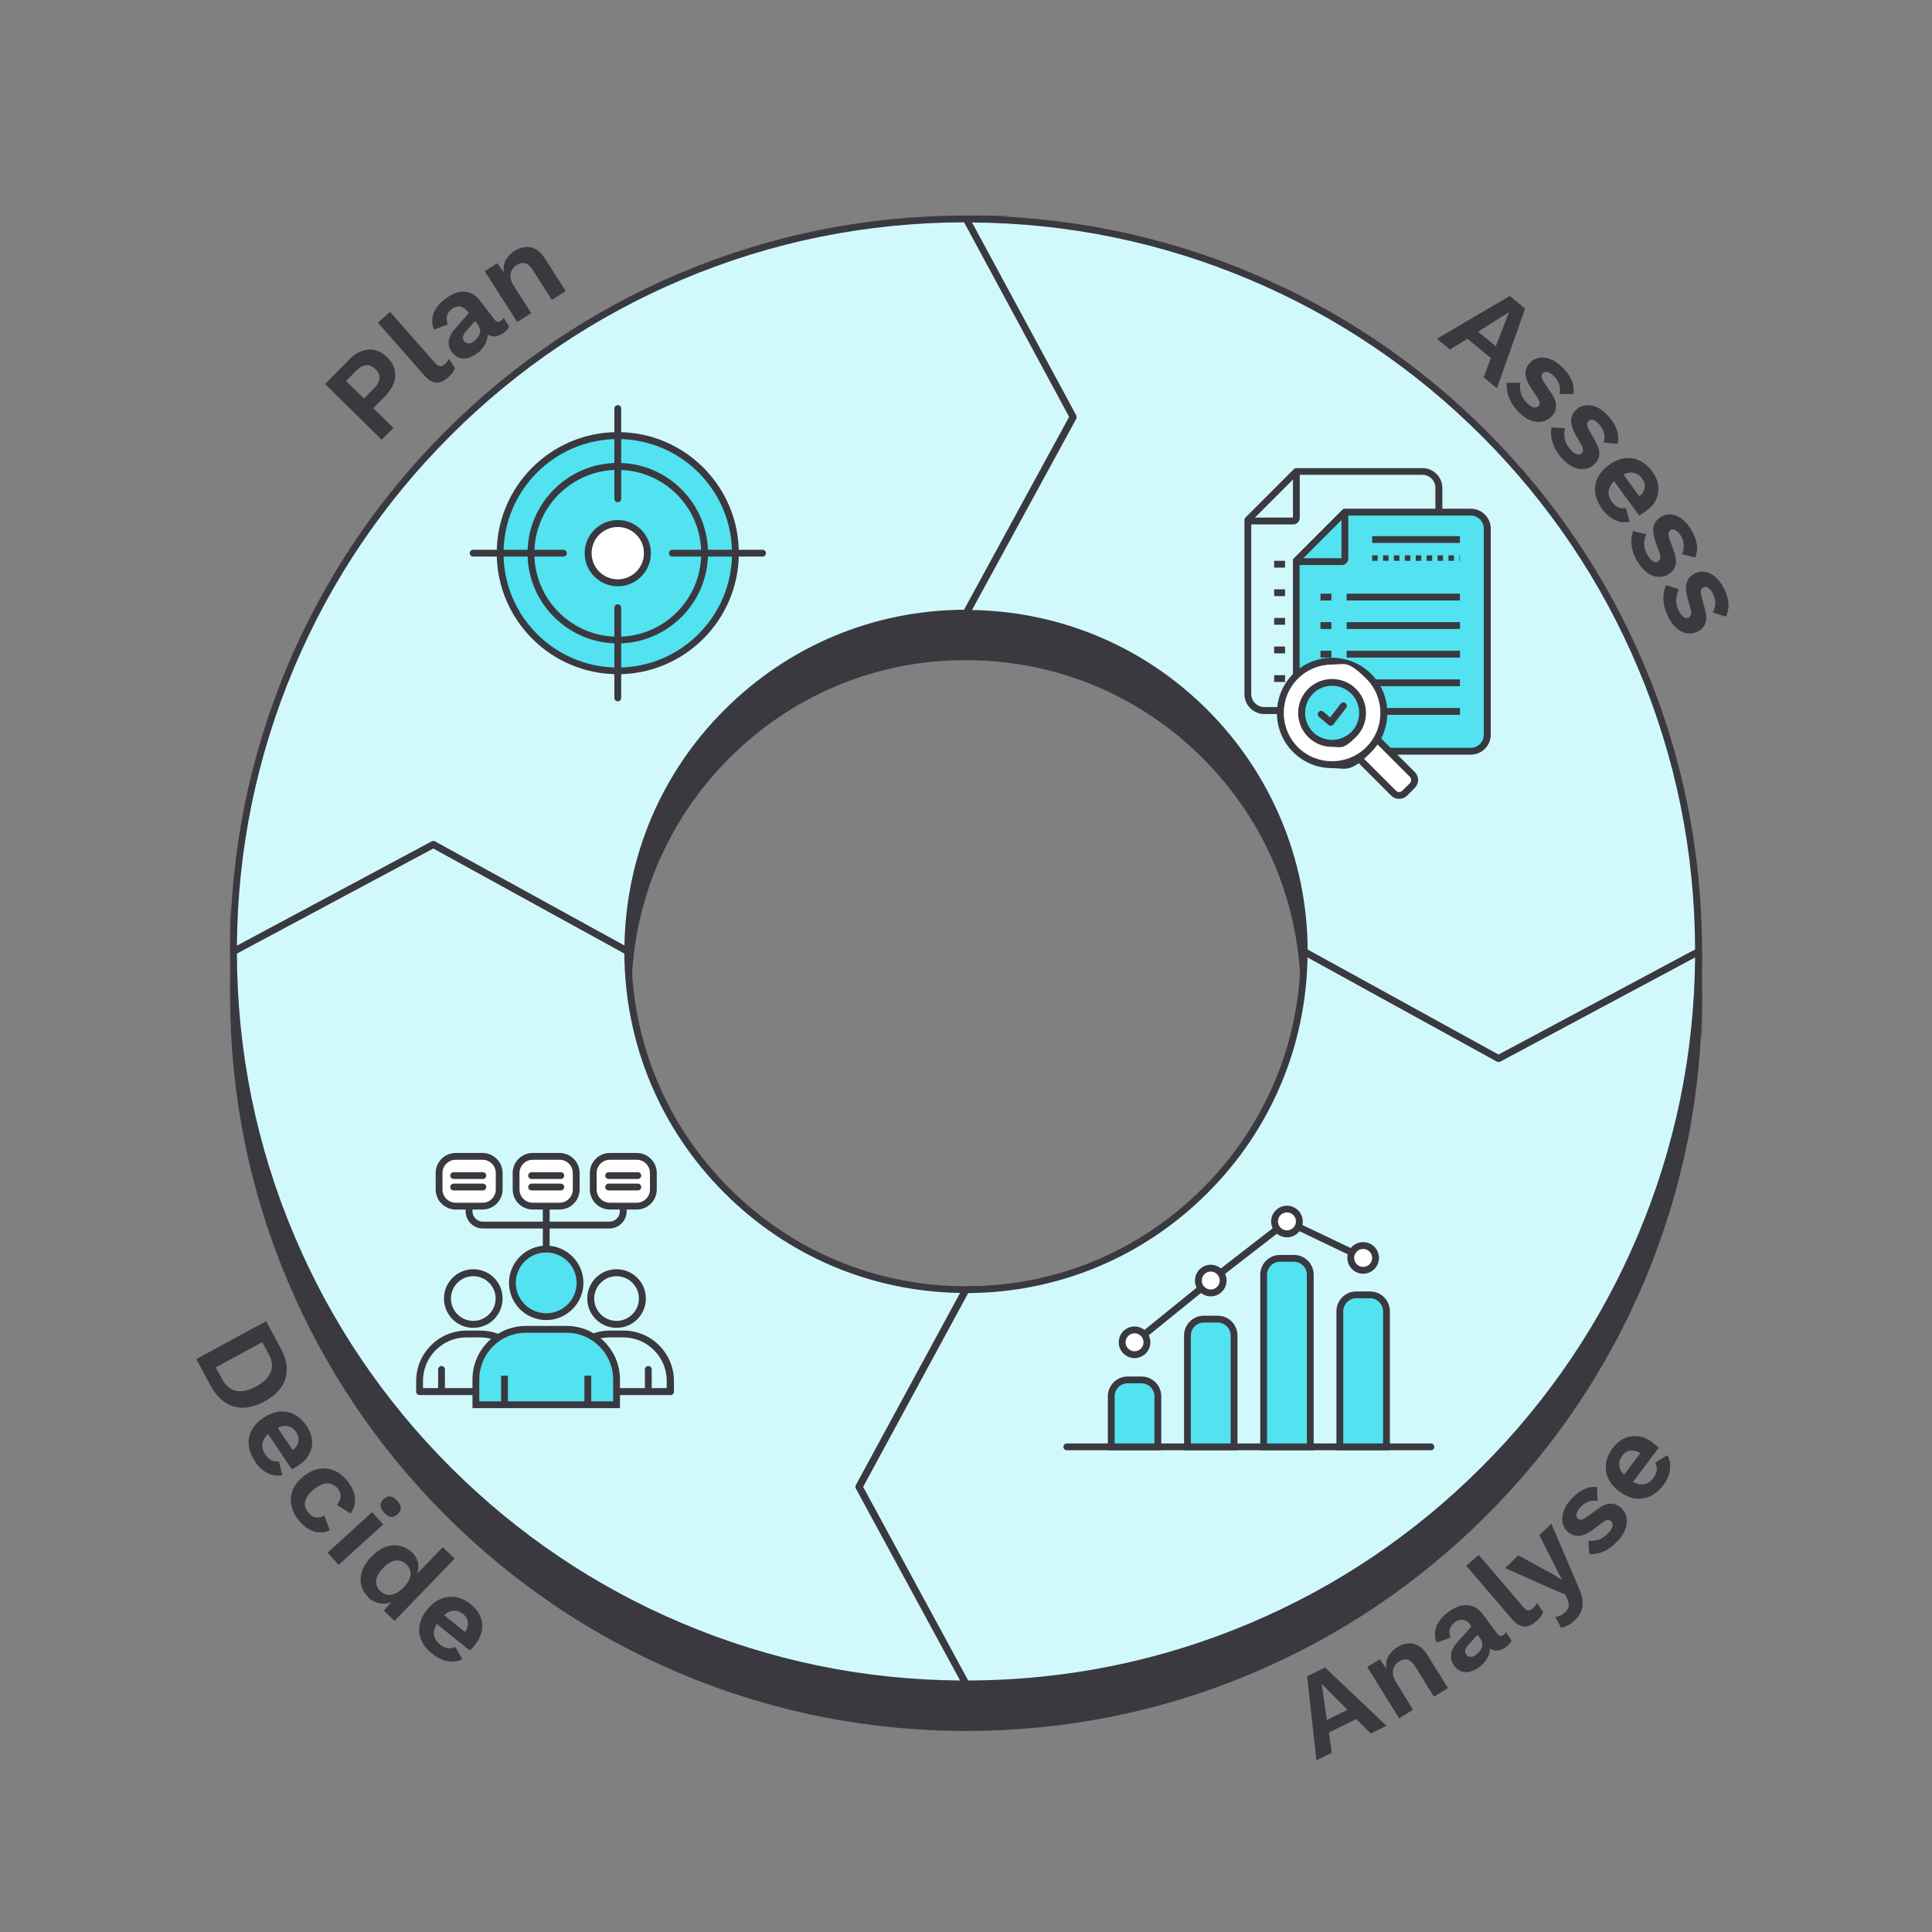 <?xml version="1.0" encoding="UTF-8"?>
<svg id="svg15892" xmlns="http://www.w3.org/2000/svg" xmlns:svg="http://www.w3.org/2000/svg" xmlns:sodipodi="http://sodipodi.sourceforge.net/DTD/sodipodi-0.dtd" xmlns:inkscape="http://www.inkscape.org/namespaces/inkscape" version="1.1" viewBox="0 0 1417.3 1417.3">
  <rect x="0" y="0" width="1417.3" height="1417.3" fill="#808080" stroke="none"/>
  <!-- Generator: Adobe Illustrator 29.2.1, SVG Export Plug-In . SVG Version: 2.1.0 Build 116)  -->
  <defs>
    <style>
      .st0 {
        fill: none;
      }

      .st1 {
        fill: #52e2f0;
      }

      .st2 {
        fill: #d1f9fc;
      }

      .st3 {
        fill: #fff;
      }

      .st4 {
        fill: #3a3940;
      }
    </style>
  </defs>
  <path class="st4" d="M708.7,1222.6c-68.4,0-134.8-13.4-197.3-39.8-60.4-25.5-114.6-62.1-161.1-108.6-46.6-46.6-83.1-100.8-108.6-161.1-26.4-62.5-39.8-128.9-39.8-197.3s13.4-134.8,39.8-197.3c25.5-60.4,62.1-114.6,108.6-161.1s100.8-83.1,161.1-108.6c62.5-26.4,128.9-39.8,197.3-39.8s134.8,13.4,197.3,39.8c60.4,25.5,114.6,62.1,161.1,108.6,46.6,46.6,83.1,100.8,108.6,161.1,26.4,62.5,39.8,128.9,39.8,197.3s-13.4,134.8-39.8,197.3c-25.5,60.4-62.1,114.6-108.6,161.1s-100.8,83.1-161.1,108.6c-62.5,26.4-128.9,39.8-197.3,39.8ZM708.7,213.8c-67.8,0-133.5,13.3-195.3,39.4-59.8,25.3-113.4,61.5-159.5,107.6s-82.3,99.8-107.6,159.5c-26.2,61.9-39.4,127.6-39.4,195.3s13.3,133.5,39.4,195.3c25.3,59.8,61.5,113.4,107.6,159.5s99.8,82.3,159.5,107.6c61.9,26.2,127.6,39.4,195.3,39.4s133.5-13.3,195.3-39.4c59.8-25.3,113.4-61.5,159.5-107.6s82.3-99.8,107.6-159.5c26.2-61.9,39.4-127.6,39.4-195.3s-13.3-133.5-39.4-195.3c-25.3-59.8-61.5-113.4-107.6-159.5s-99.8-82.3-159.5-107.6c-61.9-26.2-127.6-39.4-195.3-39.4h0Z"/>
  <g>
    <g>
      <path class="st4" d="M1099.3,808.3l-142.6-78.5c0,137-111.1,248.1-248.1,248.1l-78.5,144.7,78.5,144.7c296.8,0,537.4-240.6,537.4-537.4l-146.8,78.5h0Z"/>
      <path class="st4" d="M708.7,1269.8c-.9,0-1.8-.5-2.2-1.3l-78.5-144.7c-.4-.8-.4-1.7,0-2.4l78.5-144.7c.4-.8,1.3-1.3,2.2-1.3,65.6,0,127.2-25.5,173.6-71.9s71.9-108,71.9-173.6.5-1.7,1.2-2.2c.8-.5,1.7-.5,2.5,0l141.4,77.8,145.6-77.8c.8-.4,1.7-.4,2.5,0s1.2,1.3,1.2,2.2c0,72.9-14.3,143.6-42.4,210.2-27.2,64.3-66.1,122-115.7,171.6s-107.3,88.5-171.6,115.7c-66.6,28.2-137.3,42.4-210.2,42.4ZM633.1,1122.5l77.1,142.1c71.7-.2,141.2-14.3,206.7-42,63.7-26.9,120.9-65.5,170-114.6s87.7-106.3,114.6-170c27.3-64.6,41.5-133.2,42-204l-143,76.5c-.8.4-1.7.4-2.4,0l-138.9-76.4c-1.1,65.3-27,126.6-73.4,172.9-47,47-109.3,73-175.7,73.4l-77.1,142.2h.1Z"/>
    </g>
    <g>
      <path class="st4" d="M708.7,192.4l78.5,145.3-78.5,144c137,0,248.1,111.1,248.1,248.1l142.6,78.5,146.8-78.5c0-296.8-240.6-537.4-537.4-537.4h-.1Z"/>
      <path class="st4" d="M1099.3,810.8c-.4,0-.8,0-1.2-.3l-142.6-78.5c-.8-.4-1.3-1.3-1.3-2.2,0-65.6-25.5-127.2-71.9-173.6-46.4-46.4-108-71.9-173.6-71.9s-1.7-.5-2.2-1.2c-.5-.8-.5-1.7,0-2.5l77.8-142.8-77.8-144.1c-.4-.8-.4-1.7,0-2.5.5-.8,1.3-1.2,2.2-1.2,72.9,0,143.6,14.3,210.2,42.4,64.3,27.2,122,66.1,171.6,115.7s88.5,107.3,115.7,171.6c28.2,66.6,42.4,137.3,42.4,210.2s-.5,1.8-1.3,2.2l-146.8,78.5c-.4.2-.8.3-1.2.3h0ZM959.2,728.3l140.1,77.1,144.2-77.1c-.2-71.7-14.3-141.2-42-206.7-26.9-63.7-65.5-120.9-114.6-170s-106.3-87.7-170-114.6c-64.6-27.3-133.2-41.5-203.9-42l76.5,141.6c.4.8.4,1.7,0,2.4l-76.5,140.3c65.3,1.1,126.6,27,172.9,73.4s73,109.3,73.4,175.7h-.1ZM1246.1,729.8h0Z"/>
    </g>
    <g>
      <path class="st4" d="M708.7,977.8c-137,0-248.1-111.1-248.1-248.1l-142.8-78.5-146.6,78.5c0,296.8,240.6,537.4,537.4,537.4l-78.5-144.7,78.5-144.7h.1Z"/>
      <path class="st4" d="M708.7,1269.8c-72.9,0-143.6-14.3-210.2-42.4-64.3-27.2-122-66.1-171.6-115.7s-88.5-107.3-115.7-171.6c-28.2-66.6-42.4-137.3-42.4-210.2s.5-1.8,1.3-2.2l146.6-78.5c.8-.4,1.7-.4,2.4,0l142.8,78.5c.8.4,1.3,1.3,1.3,2.2,0,65.6,25.5,127.2,71.9,173.6s108,71.9,173.6,71.9,1.7.5,2.2,1.2.5,1.7,0,2.5l-77.8,143.5,77.8,143.5c.4.8.4,1.7,0,2.5s-1.3,1.2-2.2,1.2h0ZM173.8,731.3c.2,71.7,14.3,141.2,42,206.7,26.9,63.7,65.5,120.9,114.6,170s106.3,87.7,170,114.6c64.6,27.3,133.2,41.5,203.9,42l-76.5-140.9c-.4-.8-.4-1.7,0-2.4l76.5-141c-65.3-1.1-126.6-27-172.9-73.4-47-47-73-109.3-73.4-175.7l-140.2-77.1-144.1,77.1h0Z"/>
    </g>
    <g>
      <path class="st4" d="M708.7,192.4c-296.8,0-537.4,240.6-537.4,537.4l146.6-78.5,142.8,78.5c0-137,111.1-248.1,248.1-248.1l78.5-144-78.5-145.3h-.1Z"/>
      <path class="st4" d="M460.6,732.3c-.4,0-.8,0-1.2-.3l-141.5-77.8-145.4,77.8c-.8.4-1.7.4-2.5,0-.8-.5-1.2-1.3-1.2-2.2,0-72.9,14.3-143.6,42.4-210.2,27.2-64.3,66.1-122,115.7-171.6s107.3-88.5,171.6-115.7c66.6-28.2,137.3-42.4,210.2-42.4s1.8.5,2.2,1.3l78.5,145.3c.4.8.4,1.7,0,2.4l-78.5,144c-.4.8-1.3,1.3-2.2,1.3-65.6,0-127.2,25.5-173.6,71.9-46.4,46.4-71.9,108-71.9,173.6s-.5,1.7-1.2,2.2c-.4.2-.8.4-1.3.4h0ZM707.1,194.9c-71.7.2-141.2,14.3-206.7,42-63.7,26.9-120.9,65.5-170,114.6s-87.7,106.3-114.6,170c-27.3,64.6-41.5,133.2-42,204l142.9-76.5c.8-.4,1.7-.4,2.4,0l139,76.4c1.1-65.3,27-126.6,73.4-172.9,47-47,109.3-73,175.7-73.4l77.1-141.5-77.1-142.8h0Z"/>
    </g>
  </g>
  <g>
    <g>
      <path class="st2" d="M1099.3,776.5l-142.6-78.5c0,137-111.1,248.1-248.1,248.1l-78.5,144.7,78.5,144.7c296.8,0,537.4-240.6,537.4-537.4l-146.8,78.5h0Z"/>
      <path class="st4" d="M708.7,1238c-.9,0-1.8-.5-2.2-1.3l-78.5-144.7c-.4-.8-.4-1.7,0-2.4l78.5-144.7c.4-.8,1.3-1.3,2.2-1.3,65.6,0,127.2-25.5,173.6-71.9s71.9-108,71.9-173.6.5-1.7,1.2-2.2c.8-.5,1.7-.5,2.5,0l141.4,77.8,145.6-77.8c.8-.4,1.7-.4,2.5,0,.8.5,1.2,1.3,1.2,2.2,0,72.9-14.3,143.6-42.4,210.2-27.2,64.3-66.1,122-115.7,171.6s-107.3,88.5-171.6,115.7c-66.6,28.2-137.3,42.4-210.2,42.4ZM633.1,1090.7l77.1,142.1c71.7-.2,141.2-14.3,206.7-42,63.7-26.9,120.9-65.5,170-114.6s87.7-106.3,114.6-170c27.3-64.6,41.5-133.2,42-204l-143,76.5c-.8.4-1.7.4-2.4,0l-138.9-76.4c-1.1,65.3-27,126.6-73.4,172.9-47,47-109.3,73-175.7,73.4l-77.1,142.2h.1Z"/>
    </g>
    <g>
      <path class="st2" d="M708.7,160.6l78.5,145.3-78.5,144c137,0,248.1,111.1,248.1,248.1l142.6,78.5,146.8-78.5c0-296.8-240.6-537.4-537.4-537.4h-.1Z"/>
      <path class="st4" d="M1099.3,779c-.4,0-.8,0-1.2-.3l-142.6-78.5c-.8-.4-1.3-1.3-1.3-2.2,0-65.6-25.5-127.2-71.9-173.6-46.4-46.4-108-71.9-173.6-71.9s-1.7-.5-2.2-1.2c-.5-.8-.5-1.7,0-2.5l77.8-142.8-77.8-144.1c-.4-.8-.4-1.7,0-2.5.5-.8,1.3-1.2,2.2-1.2,72.9,0,143.6,14.3,210.2,42.4,64.3,27.2,122,66.1,171.6,115.7s88.5,107.3,115.7,171.6c28.2,66.6,42.4,137.3,42.4,210.2s-.5,1.8-1.3,2.2l-146.8,78.5c-.4.2-.8.3-1.2.3h0ZM959.2,696.5l140.1,77.1,144.2-77.1c-.2-71.7-14.3-141.2-42-206.7-26.9-63.7-65.5-120.9-114.6-170s-106.3-87.7-170-114.6c-64.6-27.3-133.2-41.5-203.9-42l76.5,141.6c.4.8.4,1.7,0,2.4l-76.5,140.3c65.3,1.1,126.6,27,172.9,73.4s73,109.3,73.4,175.7h-.1ZM1246.1,698h0Z"/>
    </g>
    <g>
      <path class="st2" d="M708.7,946.1c-137,0-248.1-111.1-248.1-248.1l-142.8-78.5-146.6,78.5c0,296.8,240.6,537.4,537.4,537.4l-78.5-144.7,78.5-144.7h.1Z"/>
      <path class="st4" d="M708.7,1238c-72.9,0-143.6-14.3-210.2-42.4-64.3-27.2-122-66.1-171.6-115.7s-88.5-107.3-115.7-171.6c-28.2-66.6-42.4-137.3-42.4-210.2s.5-1.8,1.3-2.2l146.6-78.5c.8-.4,1.7-.4,2.4,0l142.8,78.5c.8.4,1.3,1.3,1.3,2.2,0,65.6,25.5,127.2,71.9,173.6s108,71.9,173.6,71.9,1.7.5,2.2,1.2.5,1.7,0,2.5l-77.8,143.5,77.8,143.5c.4.8.4,1.7,0,2.5s-1.3,1.2-2.2,1.2h0ZM173.8,699.5c.2,71.7,14.3,141.2,42,206.7,26.9,63.7,65.5,120.9,114.6,170s106.3,87.7,170,114.6c64.6,27.3,133.2,41.5,203.9,42l-76.5-140.9c-.4-.8-.4-1.7,0-2.4l76.5-141c-65.3-1.1-126.6-27-172.9-73.4-47-47-73-109.3-73.4-175.7l-140.2-77.1-144.1,77.1h0Z"/>
    </g>
    <g>
      <path class="st2" d="M708.7,160.6c-296.8,0-537.4,240.6-537.4,537.4l146.6-78.5,142.8,78.5c0-137,111.1-248.1,248.1-248.1l78.5-144-78.5-145.3h-.1Z"/>
      <path class="st4" d="M460.6,700.5c-.4,0-.8,0-1.2-.3l-141.5-77.8-145.4,77.8c-.8.4-1.7.4-2.5,0-.8-.5-1.2-1.3-1.2-2.2,0-72.9,14.3-143.6,42.4-210.2,27.2-64.3,66.1-122,115.7-171.6s107.3-88.5,171.6-115.7c66.6-28.2,137.3-42.4,210.2-42.4s1.8.5,2.2,1.3l78.5,145.3c.4.8.4,1.7,0,2.4l-78.5,144c-.4.8-1.3,1.3-2.2,1.3-65.6,0-127.2,25.5-173.6,71.9-46.4,46.4-71.9,108-71.9,173.6s-.5,1.7-1.2,2.2c-.4.2-.8.4-1.3.4h0ZM707.1,163.1c-71.7.2-141.2,14.3-206.7,42-63.7,26.9-120.9,65.5-170,114.6s-87.7,106.3-114.6,170c-27.3,64.6-41.5,133.2-42,204l142.9-76.5c.8-.4,1.7-.4,2.4,0l139,76.4c1.1-65.3,27-126.6,73.4-172.9,47-47,109.3-73,175.7-73.4l77.1-141.5-77.1-142.8h0Z"/>
    </g>
  </g>
  <g>
    <g>
      <path class="st4" d="M1098.1,284.8l-9.7-8,5.3-14.1-17.2-14.2-12.8,7.9-9.6-7.9,53.5-31.4,11.2,9.3-20.7,58.5h0ZM1084.3,243.3l13,10.7,9.7-25-22.7,14.3Z"/>
      <path class="st4" d="M1114.1,302.2c-3.2-3.1-5.5-6.6-7-10.3-1.5-3.7-2.1-7.4-1.7-11.1h9.9c-.5,2.4-.4,4.9.4,7.5.7,2.6,2.2,5.1,4.5,7.3,1.6,1.6,3.2,2.7,4.6,3.2,1.5.5,2.7.2,3.7-.8.7-.7,1-1.5,1-2.4s-.5-2.2-1.6-3.9l-4.4-6.6c-2.9-4.4-4.4-8-4.4-11.1s1.2-5.8,3.6-8.2c1.7-1.7,3.8-2.8,6.3-3.3s5.3-.2,8.2.9c3,1.1,6,3.1,9.1,6.2s5.4,6.3,6.7,9.6c1.4,3.3,1.7,6.5,1.2,9.8h-10.1c.5-2.4.4-4.7-.3-7-.7-2.2-1.9-4.2-3.5-5.8-1.2-1.2-2.3-2-3.4-2.6s-2.1-.9-2.9-.8c-.9,0-1.6.4-2.3,1-.7.7-.9,1.5-.8,2.6s.8,2.5,2,4.4l5.1,7.6c2.5,3.7,3.7,6.9,3.5,9.7,0,2.8-1.2,5.3-3.3,7.4-2,2-4.3,3.3-6.9,3.8s-5.4.2-8.4-.9-6-3.2-9-6.2h.2Z"/>
      <path class="st4" d="M1145.2,335.5c-2.9-3.4-5-7-6.2-10.8s-1.5-7.5-.8-11.2l9.9.7c-.7,2.5-.8,5-.2,7.7.5,2.7,1.8,5.2,4,7.7,1.5,1.7,3,2.9,4.4,3.5s2.7.4,3.8-.5c.7-.6,1.1-1.4,1.2-2.3,0-.9-.3-2.3-1.3-4l-3.9-6.9c-2.6-4.6-3.7-8.4-3.5-11.4s1.6-5.7,4.2-7.9c1.8-1.6,4-2.5,6.6-2.8,2.5-.3,5.3.2,8.2,1.5,2.9,1.3,5.7,3.6,8.6,6.8,2.9,3.3,4.9,6.7,6,10.1s1.2,6.7.4,9.9l-10.1-.9c.7-2.3.8-4.6.2-6.9s-1.6-4.3-3.1-6c-1.1-1.2-2.1-2.2-3.2-2.9-1-.7-2-1-2.8-1s-1.6.2-2.3.9c-.7.6-1.1,1.5-1,2.5,0,1.1.6,2.6,1.6,4.5l4.5,8c2.2,3.9,3.1,7.2,2.8,10-.3,2.8-1.6,5.2-3.9,7.1-2.1,1.8-4.5,2.9-7.2,3.2-2.7.3-5.4-.2-8.3-1.6s-5.7-3.7-8.5-6.9h0Z"/>
      <path class="st4" d="M1175.3,373.3c-2.7-3.8-4.4-7.6-5-11.4-.6-3.9,0-7.6,1.6-11.1s4.4-6.7,8.3-9.6c3.9-2.8,7.8-4.5,11.6-5s7.5,0,11,1.7,6.5,4.2,9.1,7.8c2.6,3.6,4.2,7.2,4.6,10.8.4,3.6-.2,6.9-1.7,10.1s-3.9,5.9-7.1,8.2c-1,.7-1.9,1.3-2.8,1.9s-1.7,1.1-2.4,1.5l-20.8-28.4,6.8-5,17.7,24.2-5.2-3.5c3-2.2,4.8-4.6,5.4-7.1s0-5-1.8-7.5c-1.3-1.8-2.9-3-4.7-3.7-1.8-.7-3.8-.7-6-.2-2.2.6-4.5,1.8-7.1,3.7-2.5,1.8-4.3,3.7-5.4,5.7-1.1,1.9-1.6,3.9-1.4,5.8s1,3.9,2.4,5.8c1.5,2.1,3.2,3.5,4.9,4.2s3.6.9,5.5.5l2.7,10c-2.4.6-4.8.6-7.3,0s-4.8-1.7-7-3.3c-2.2-1.6-4.2-3.6-6-6h.1Z"/>
      <path class="st4" d="M1201.4,412.4c-2.3-3.8-3.8-7.7-4.4-11.7s-.2-7.7,1-11.1l9.7,2.3c-1.1,2.3-1.6,4.8-1.5,7.5,0,2.7,1,5.5,2.7,8.2,1.2,2,2.4,3.3,3.7,4.2,1.3.8,2.6.9,3.8,0,.8-.5,1.3-1.2,1.6-2.1.2-.9,0-2.3-.6-4.2l-2.7-7.5c-1.8-4.9-2.3-8.9-1.6-11.8.7-3,2.5-5.3,5.4-7.1,2.1-1.3,4.4-1.8,6.9-1.7,2.6.1,5.2,1.1,7.8,2.8,2.6,1.8,5.1,4.5,7.3,8.1,2.3,3.8,3.7,7.4,4.3,10.9.5,3.5,0,6.8-1.2,9.8l-9.8-2.5c1.1-2.2,1.5-4.4,1.4-6.8-.2-2.4-.8-4.5-2-6.5-.9-1.4-1.8-2.5-2.7-3.3-.9-.8-1.8-1.3-2.6-1.5-.8-.2-1.7,0-2.5.5s-1.3,1.3-1.4,2.3c0,1.1,0,2.6.9,4.7l3.1,8.6c1.5,4.2,1.9,7.6,1.1,10.3-.8,2.7-2.5,4.8-5,6.4-2.4,1.5-4.9,2.2-7.6,2-2.7-.1-5.3-1.1-7.9-2.9s-5-4.5-7.2-8.2v.3h0Z"/>
      <path class="st4" d="M1223.7,452.3c-2-4-3.2-8-3.4-12-.3-4,.4-7.7,1.9-11l9.5,3c-1.2,2.2-1.9,4.7-2.1,7.4,0,2.7.5,5.5,2,8.4,1,2,2.2,3.5,3.4,4.5,1.2.9,2.5,1.1,3.8.4.8-.4,1.4-1.1,1.7-2,.3-.9.2-2.3-.3-4.2l-2.1-7.6c-1.4-5-1.6-9-.7-11.9s2.9-5.1,6-6.7c2.2-1.1,4.5-1.5,7-1.2s5.1,1.5,7.5,3.4c2.5,2,4.7,4.9,6.7,8.7,2,3.9,3.1,7.7,3.4,11.2.2,3.5-.4,6.8-2,9.7l-9.6-3.2c1.2-2.1,1.9-4.3,1.9-6.7s-.5-4.6-1.5-6.6c-.7-1.5-1.5-2.6-2.4-3.5-.8-.9-1.7-1.5-2.5-1.7s-1.6-.2-2.5.3c-.8.4-1.4,1.2-1.6,2.2s0,2.6.5,4.8l2.4,8.9c1.2,4.3,1.3,7.7.3,10.4-1,2.6-2.8,4.6-5.4,5.9-2.5,1.3-5.1,1.8-7.8,1.4-2.6-.3-5.2-1.5-7.6-3.5s-4.6-4.9-6.6-8.7h0Z"/>
    </g>
    <g>
      <path class="st4" d="M1016.9,1266.1l-11.3,5.6-10.7-10.6-20,9.9,2,14.9-11.2,5.5-6.8-61.7,13.1-6.5,45,42.7v.2h0ZM973.4,1261.8l15.1-7.5-18.9-19,3.8,26.5h0Z"/>
      <path class="st4" d="M1026.3,1260.4l-23.3-37.5,9.2-5.7,7.6,10.9-2-.4c-.9-2.8-1.2-5.4-.9-7.8s1.2-4.6,2.6-6.5,3.2-3.6,5.4-5c2.6-1.6,5.2-2.5,7.9-2.8,2.6-.3,5.2.3,7.6,1.6,2.4,1.3,4.6,3.5,6.5,6.5l15.3,24.6-10.3,6.4-13.4-21.7c-2-3.2-4-5-6-5.5s-4,0-6,1.2c-1.4.9-2.6,2.1-3.5,3.5-.9,1.5-1.3,3.3-1.2,5.3s.9,4.3,2.5,6.8l12.3,19.9-10.3,6.4v-.2h0Z"/>
      <path class="st4" d="M1078.4,1191.7c-1.5-2-3.3-3.2-5.3-3.4-2-.3-3.9.3-5.8,1.7-1.7,1.3-2.9,2.9-3.6,4.8s-.5,4.1.4,6.6l-10.2,3.6c-1.5-3.7-1.6-7.5-.3-11.4,1.3-3.9,4.2-7.6,8.8-11,3.1-2.3,6.2-3.9,9.2-4.6,3-.8,5.9-.7,8.7.3,2.7,1,5.2,2.9,7.4,5.8l10.7,14.4c1.3,1.8,2.9,2.1,4.6.8.8-.6,1.5-1.3,2-2l3.9,6.4c-.8,1.5-2.1,3-3.9,4.4-1.7,1.2-3.3,2.1-5.1,2.5-1.7.4-3.4.3-5-.3-1.6-.6-3.1-1.8-4.4-3.5l-.2-.3,1.5-1.6c1.1,2,1.4,4.1,1.1,6.3s-1.2,4.3-2.5,6.3-3,3.7-4.9,5.2c-2.4,1.8-4.8,3-7,3.6-2.3.6-4.4.5-6.4-.2s-3.8-2.1-5.3-4.2c-2-2.6-2.7-5.4-2.3-8.4.4-2.9,2-5.9,4.7-8.9l11.3-12.6,4.4,6.1-7.2,8c-1.4,1.5-2.2,2.9-2.7,4-.4,1.2-.2,2.4.7,3.6.9,1.2,2,1.8,3.3,1.7,1.3,0,2.6-.5,3.8-1.4,1-.7,1.9-1.6,2.6-2.5.8-.9,1.3-2,1.7-3,.4-1.1.4-2.2.2-3.4-.2-1.2-.8-2.5-1.8-3.7l-7.1-9.5v-.2h0Z"/>
      <path class="st4" d="M1084.9,1140.8l32.4,37.9c1.3,1.6,2.5,2.4,3.6,2.6s2.2-.3,3.5-1.4c.8-.7,1.3-1.2,1.7-1.8.4-.5.9-1.2,1.5-2.1l4.4,6.7c-.4,1.1-1,2.3-2,3.5-.9,1.2-2,2.3-3.1,3.3-3.3,2.8-6.3,4-9.2,3.7-2.9-.3-5.8-2.2-8.8-5.7l-33.3-38.9,9.2-7.9h.1Z"/>
      <path class="st4" d="M1138,1117.6l19.7,46.1c1.8,3.9,2.8,7.2,3.2,10.1.4,2.9,0,5.5-.8,7.9-.9,2.3-2.5,4.6-4.7,6.8-1.7,1.6-3.4,2.9-5.1,3.8-1.8.9-3.5,1.6-5.1,1.9l-4.2-8.1c1.4,0,2.7-.5,3.9-1.1,1.2-.6,2.3-1.4,3.5-2.5s2-2.4,2.3-3.7c.4-1.3,0-3.1-.7-5.2l-1.6-3.8-11.5-4.9-32.8-14.6,9.7-9.3,24.4,13.3,7.8,4.8-4.5-8.6-12.2-24.3,8.8-8.5h-.1Z"/>
      <path class="st4" d="M1186.8,1130.3c-3,3.3-6.3,5.9-9.9,7.6s-7.3,2.4-11,2.2l-.6-9.9c2.5.4,5.1,0,7.6-.8,2.6-.9,4.9-2.5,7.1-4.9,1.5-1.7,2.5-3.3,2.9-4.8s0-2.7-1-3.7c-.7-.6-1.5-.9-2.5-.9s-2.2.6-3.8,1.8l-6.4,4.8c-4.2,3.1-7.8,4.8-10.8,5s-5.8-.9-8.4-3.1c-1.8-1.6-3-3.6-3.6-6.1s-.5-5.2.5-8.3c.9-3,2.8-6.2,5.7-9.4,2.9-3.3,6-5.7,9.2-7.2s6.4-2.1,9.7-1.7l.5,10.1c-2.4-.4-4.7-.2-6.9.7-2.2.8-4.1,2.1-5.6,3.8-1.1,1.2-1.9,2.4-2.4,3.5s-.7,2.1-.7,2.9.5,1.6,1.2,2.2,1.6.9,2.6.7c1.1-.2,2.5-.9,4.3-2.2l7.4-5.5c3.6-2.7,6.7-4,9.6-4s5.3.9,7.5,2.9c2.1,1.9,3.5,4.1,4.1,6.7s.5,5.4-.5,8.4-2.9,6.1-5.7,9.3h0Z"/>
      <path class="st4" d="M1220.1,1089.6c-2.8,3.7-6,6.4-9.5,8s-7.2,2.2-11.1,1.7-7.7-2.3-11.6-5.2c-3.9-2.9-6.6-6.1-8.2-9.7s-2.1-7.2-1.5-11,2.2-7.4,4.8-10.9c2.7-3.6,5.7-6.1,9-7.5s6.7-1.8,10.2-1.3,6.8,2,9.9,4.4c.9.7,1.8,1.4,2.6,2.1.8.7,1.5,1.3,2.1,1.9l-21.2,28.1-6.7-5,18-23.9-1.8,5.9c-3-2.2-5.7-3.3-8.4-3.1-2.6,0-4.8,1.4-6.7,3.9-1.3,1.8-2.1,3.6-2.2,5.6,0,1.9.4,3.9,1.6,5.8s3,3.8,5.6,5.7c2.5,1.9,4.8,3.1,7,3.6s4.2.4,6-.4c1.8-.7,3.4-2,4.8-3.9,1.6-2.1,2.4-4,2.6-5.9s-.2-3.7-1.1-5.5l8.8-5.5c1.3,2.1,2,4.5,2.1,7,.2,2.5-.2,5.1-1.1,7.7s-2.2,5.1-4.1,7.5h0Z"/>
    </g>
    <g>
      <path class="st4" d="M255.6,264.2c3.1-3.2,6.4-5.4,9.7-6.6,3.3-1.2,6.6-1.5,9.8-.7,3.2.7,6.2,2.5,9,5.2,2.8,2.8,4.6,5.8,5.4,9s.6,6.5-.6,9.8-3.3,6.6-6.4,9.8l-8.6,8.7,14.7,14.5-8.6,8.7-41.5-40.9,17.2-17.4h0ZM274.3,285.1c2.6-2.6,3.9-5.1,4.1-7.5s-.8-4.6-3-6.8c-2.2-2.1-4.5-3.1-6.8-2.9-2.4.2-4.8,1.6-7.4,4.2l-7.3,7.4,13.1,12.9,7.3-7.4h0Z"/>
      <path class="st4" d="M286,228.6l33,37.5c1.4,1.5,2.6,2.4,3.7,2.5,1.1.2,2.2-.3,3.5-1.4.8-.7,1.3-1.3,1.7-1.8.4-.5.9-1.2,1.4-2.1l4.5,6.7c-.4,1.1-1,2.3-1.9,3.5s-1.9,2.3-3,3.3c-3.2,2.8-6.3,4.1-9.1,3.9-2.9-.3-5.8-2.1-8.8-5.6l-33.8-38.4,9.1-8h-.3Z"/>
      <path class="st4" d="M342.6,228.2c-1.5-2-3.3-3.1-5.3-3.4-2-.2-3.9.4-5.8,1.8-1.7,1.3-2.9,2.9-3.5,4.8-.6,1.9-.5,4.1.5,6.6l-10.1,3.8c-1.6-3.7-1.7-7.5-.5-11.4s4.1-7.6,8.7-11.1c3.1-2.4,6.1-4,9.2-4.8,3-.8,5.9-.7,8.7.2,2.8.9,5.2,2.8,7.5,5.7l10.9,14.2c1.4,1.8,2.9,2,4.6.7.8-.6,1.5-1.3,2-2.1l4,6.4c-.7,1.5-2,3-3.9,4.4-1.6,1.3-3.3,2.1-5.1,2.5-1.7.4-3.4.4-5-.2-1.6-.6-3.1-1.7-4.4-3.4l-.2-.3,1.5-1.6c1.1,2,1.5,4.1,1.2,6.3s-1.1,4.3-2.4,6.4c-1.3,2-2.9,3.8-4.8,5.3-2.4,1.8-4.7,3-7,3.6s-4.4.6-6.4-.1-3.8-2.1-5.4-4.1c-2-2.6-2.8-5.4-2.4-8.3.4-2.9,1.9-5.9,4.6-8.9l11.1-12.8,4.5,6-7.1,8.1c-1.3,1.5-2.2,2.9-2.6,4.1-.4,1.2-.1,2.4.8,3.6.9,1.2,2,1.7,3.3,1.7s2.6-.5,3.8-1.5c1-.8,1.8-1.6,2.6-2.6.8-.9,1.3-2,1.7-3.1.4-1.1.4-2.2.1-3.4s-.9-2.4-1.8-3.7l-7.3-9.5h-.3Z"/>
      <path class="st4" d="M379.3,236.1l-23.7-37.2,9.2-5.8,7.7,10.8-2-.4c-1-2.8-1.3-5.4-1-7.8.3-2.4,1.1-4.6,2.5-6.5,1.4-2,3.2-3.7,5.4-5.1,2.6-1.6,5.2-2.6,7.8-2.9,2.6-.3,5.2.2,7.6,1.5s4.6,3.4,6.6,6.4l15.6,24.4-10.2,6.5-13.7-21.5c-2-3.2-4-5-6.1-5.4-2-.4-4,0-6,1.3-1.4.9-2.5,2.1-3.4,3.6s-1.3,3.3-1.1,5.3c.1,2,1,4.3,2.6,6.7l12.6,19.7-10.2,6.5h-.2,0Z"/>
    </g>
    <g>
      <path class="st4" d="M205.9,989c4.4,8,5.5,15.4,3.5,22.2s-7.2,12.4-15.4,16.9c-8.2,4.4-15.7,5.7-22.5,3.7s-12.4-7-16.8-15l-10.7-19.8,51.2-27.8,10.7,19.8h0ZM162.9,1011.7c2.6,4.9,6.1,7.7,10.3,8.6,4.3.9,9.2-.2,14.7-3.2s9.1-6.5,10.7-10.6c1.6-4,1.1-8.5-1.6-13.4l-4.6-8.5-34.1,18.5,4.6,8.5h0Z"/>
      <path class="st4" d="M187,1071.9c-2.6-3.9-4.1-7.7-4.5-11.6s.3-7.5,2.1-11,4.7-6.6,8.7-9.2c4-2.7,7.9-4.2,11.8-4.6,3.9-.3,7.5.4,10.9,2.2,3.4,1.8,6.3,4.5,8.8,8.1,2.5,3.7,3.9,7.4,4.1,11,.3,3.6-.4,6.9-2.1,10-1.6,3.1-4.1,5.7-7.4,7.9-1,.7-1.9,1.3-2.8,1.8-.9.5-1.7,1-2.5,1.4l-19.7-29.2,7-4.7,16.7,24.8-5-3.7c3.1-2.1,5-4.4,5.7-6.9s.2-5-1.5-7.6c-1.2-1.9-2.8-3.2-4.5-3.9-1.8-.8-3.8-.9-6-.4s-4.6,1.6-7.2,3.4c-2.6,1.7-4.5,3.6-5.6,5.5-1.2,1.9-1.7,3.8-1.6,5.8.1,2,.8,3.9,2.1,5.9,1.4,2.1,3,3.6,4.7,4.4s3.6,1,5.5.8l2.3,10.1c-2.4.5-4.9.4-7.3-.2-2.4-.7-4.7-1.8-6.9-3.5s-4.1-3.8-5.8-6.3v-.3h0Z"/>
      <path class="st4" d="M254.8,1086.4c2.5,3.1,4.1,6,4.9,8.9.8,2.9,1,5.6.5,8.1s-1.5,4.8-2.9,6.9l-10.2-6.3c1.7-2.1,2.6-4.1,2.8-6.1.2-1.9-.5-3.9-2-5.8-1.4-1.7-3-2.9-4.8-3.5s-3.8-.6-5.9,0c-2.1.7-4.4,2-6.9,3.9-2.4,2-4.2,3.9-5.3,5.9s-1.5,3.9-1.3,5.8,1,3.7,2.4,5.4c1.1,1.4,2.3,2.4,3.5,2.9,1.3.6,2.6.8,4,.7,1.4,0,2.9-.6,4.3-1.4l4.1,10.8c-2.5,1.2-5,1.7-7.7,1.5-2.7,0-5.3-.9-7.9-2.4-2.6-1.5-5-3.6-7.3-6.5-2.8-3.5-4.6-7.2-5.4-11.1-.7-3.9-.4-7.6,1.1-11.2s4.1-6.9,7.9-9.9c3.8-3,7.6-4.9,11.4-5.5,3.8-.7,7.5-.2,11.1,1.3s6.7,4,9.5,7.5h0Z"/>
      <path class="st4" d="M281.1,1118.3l-32.7,29.7-8.1-9,32.7-29.7,8.1,9ZM281.8,1109.6c-1.7-1.9-2.6-3.6-2.6-5.3s.7-3.2,2.3-4.6c1.6-1.5,3.2-2.1,4.9-1.9,1.6.2,3.3,1.2,5,3.1s2.6,3.6,2.6,5.3-.8,3.2-2.4,4.7c-1.6,1.4-3.2,2-4.8,1.9-1.6-.2-3.3-1.2-5-3.1h0Z"/>
      <path class="st4" d="M270.1,1171.5c-2.6-2.5-4.3-5.4-5.1-8.7-.8-3.3-.6-6.7.6-10.3,1.2-3.6,3.5-7.1,6.8-10.5,3.4-3.5,6.9-5.9,10.5-7.2,3.6-1.3,7.1-1.6,10.4-.8,3.3.7,6.3,2.4,9,4.9,2.8,2.7,4.3,5.7,4.6,9.1.3,3.4-.5,6.6-2.4,9.7l-1.8.2,22.1-22.9,8.7,8.4-44.1,45.7-7.8-7.5,8.7-10.2.5,1.5c-2.2,1.7-4.5,2.8-7,3.3-2.5.4-4.9.3-7.3-.5s-4.6-2.1-6.5-3.9v-.3h0ZM279.1,1167.3c1.5,1.5,3.2,2.3,5.1,2.6,1.9.3,3.8,0,5.9-1,2.1-.9,4.1-2.5,6.2-4.6,2-2,3.3-4,4.1-6,.8-2,1-3.9.6-5.7-.4-1.8-1.3-3.5-2.8-4.9-2.4-2.3-5-3.2-8-2.9-2.9.4-6,2.2-9.1,5.4-3.1,3.2-4.8,6.3-5.1,9.2-.3,2.9.7,5.5,3,7.8h0Z"/>
      <path class="st4" d="M316.8,1213c-3.6-2.9-6.2-6.2-7.7-9.8-1.5-3.6-2-7.3-1.3-11.1.7-3.8,2.5-7.6,5.6-11.4s6.4-6.4,10-7.8c3.6-1.5,7.3-1.9,11.1-1.2,3.8.7,7.4,2.4,10.8,5.2,3.5,2.8,5.9,5.9,7.2,9.3,1.3,3.4,1.6,6.8,1,10.2-.7,3.4-2.2,6.7-4.7,9.8-.7.9-1.5,1.8-2.2,2.6-.7.8-1.4,1.5-2,2l-27.4-22.1,5.3-6.5,23.3,18.8-5.9-2c2.3-2.9,3.5-5.6,3.4-8.2,0-2.6-1.3-4.9-3.6-6.8-1.7-1.4-3.6-2.2-5.5-2.4-1.9-.2-3.9.3-5.8,1.4-2,1.1-3.9,2.9-5.9,5.4-2,2.4-3.2,4.7-3.8,6.9-.6,2.2-.5,4.1.2,6,.7,1.8,1.9,3.5,3.8,5,2,1.6,4,2.6,5.8,2.8,1.9.2,3.7,0,5.5-.9l5.2,8.9c-2.2,1.2-4.5,1.8-7,1.9-2.5,0-5.1-.4-7.6-1.4-2.6-1-5-2.4-7.4-4.3l-.4-.3Z"/>
    </g>
  </g>
  <g>
    <g>
      <path class="st2" d="M1043.4,521.2h-115.9c-6.7,0-12.1-5.4-12.1-12.1v-127.7l35.6-35.6h92.5c6.7,0,12.1,5.4,12.1,12.1v151.2c0,6.7-5.4,12.1-12.1,12.1h0Z"/>
      <path class="st4" d="M1043.4,523.8h-115.9c-8.1,0-14.6-6.6-14.6-14.6v-127.7c0-.7.3-1.3.7-1.8l35.6-35.6c.5-.5,1.1-.7,1.8-.7h92.5c8.1,0,14.6,6.6,14.6,14.6v151.2c0,8.1-6.6,14.6-14.6,14.6h0ZM917.9,382.4v126.7c0,5.3,4.3,9.6,9.6,9.6h115.9c5.3,0,9.6-4.3,9.6-9.6v-151.2c0-5.3-4.3-9.6-9.6-9.6h-91.4l-34.1,34.1h0Z"/>
    </g>
    <path class="st4" d="M948.6,384.7h-33.2v-5h33.1v-33.9h5v34.1c0,2.7-2.2,4.8-4.8,4.8h0Z"/>
    <g>
      <path class="st1" d="M1079,551.1h-115.9c-6.7,0-12.1-5.4-12.1-12.1v-127.7l35.6-35.6h92.5c6.7,0,12.1,5.4,12.1,12.1v151.2c0,6.7-5.4,12.1-12.1,12.1h0Z"/>
      <path class="st4" d="M1079,553.6h-115.9c-8.1,0-14.6-6.6-14.6-14.6v-128.8l37-37h93.5c8.1,0,14.6,6.6,14.6,14.6v151.2c0,8.1-6.6,14.6-14.6,14.6ZM953.4,412.3v126.7c0,5.3,4.3,9.6,9.6,9.6h115.9c5.3,0,9.6-4.3,9.6-9.6v-151.2c0-5.3-4.3-9.6-9.6-9.6h-91.5l-34.1,34.1h0Z"/>
    </g>
    <path class="st4" d="M984.2,414.5h-33.2v-5h33.1v-33.9h5v34.1c0,2.7-2.2,4.8-4.8,4.8h0Z"/>
    <rect class="st4" x="1006.6" y="393.3" width="64.4" height="5"/>
    <rect class="st4" x="987.9" y="435.5" width="83.1" height="5"/>
    <rect class="st4" x="987.9" y="456.4" width="83.1" height="5"/>
    <rect class="st4" x="987.9" y="477.4" width="83.1" height="5"/>
    <rect class="st4" x="987.9" y="498.4" width="83.1" height="5"/>
    <rect class="st4" x="987.9" y="519.4" width="83.1" height="5"/>
    <rect class="st4" x="968.7" y="435.5" width="8" height="5"/>
    <rect class="st4" x="968.7" y="456.4" width="8" height="5"/>
    <rect class="st4" x="968.7" y="477.4" width="8" height="5"/>
    <rect class="st4" x="968.7" y="498.4" width="8" height="5"/>
    <rect class="st4" x="968.7" y="519.4" width="8" height="5"/>
    <rect class="st4" x="934.7" y="411.4" width="8" height="5"/>
    <rect class="st4" x="934.7" y="432.3" width="8" height="5"/>
    <rect class="st4" x="934.7" y="453.3" width="8" height="5"/>
    <rect class="st4" x="934.7" y="474.3" width="8" height="5"/>
    <rect class="st4" x="934.7" y="495.3" width="8" height="5"/>
    <path class="st4" d="M1071,411.4h-.4v-4h.4v4ZM1066.6,411.4h-4v-4h4v4ZM1058.6,411.4h-4v-4h4v4ZM1050.6,411.4h-4v-4h4v4ZM1042.6,411.4h-4v-4h4v4ZM1034.6,411.4h-4v-4h4v4ZM1026.6,411.4h-4v-4h4v4ZM1018.6,411.4h-4v-4h4v4ZM1010.6,411.4h-4v-4h4v4Z"/>
    <g>
      <circle class="st1" cx="977.2" cy="523" r="30.8"/>
      <g>
        <g>
          <path class="st3" d="M994.1,553.7l13.8-13.8,28.1,28.1c2.3,2.3,2.2,5.9,0,8.1l-5.7,5.7c-2.3,2.3-5.9,2.2-8.1,0l-28.1-28.1h0Z"/>
          <path class="st4" d="M1026.4,586.1c-2.2,0-4.3-.9-5.8-2.4l-29.9-29.9,17.3-17.3,29.9,29.9c1.6,1.6,2.4,3.6,2.4,5.8s-.9,4.3-2.4,5.8l-5.6,5.6c-1.6,1.6-3.6,2.4-5.8,2.4h0ZM997.7,553.7l26.4,26.4c1.2,1.2,3.4,1.2,4.6,0l5.6-5.6c.6-.6.9-1.4.9-2.3s-.3-1.7-.9-2.3l-26.4-26.4-10.2,10.2h0Z"/>
        </g>
        <g>
          <path class="st3" d="M950.3,496.1c-14.8,14.8-14.8,38.9,0,53.7s38.9,14.8,53.7,0,14.8-38.9,0-53.7c-14.8-14.8-38.9-14.8-53.7,0h0ZM993,538.8c-8.7,8.7-22.9,8.7-31.6,0-8.7-8.7-8.7-22.9,0-31.6,8.7-8.7,22.9-8.7,31.6,0,8.7,8.7,8.7,22.9,0,31.6Z"/>
          <path class="st4" d="M977.2,563.5c-10.4,0-20.7-3.9-28.6-11.8-15.8-15.8-15.8-41.5,0-57.3s41.5-15.8,57.3,0,15.8,41.5,0,57.3-18.3,11.8-28.6,11.8h-.1ZM977.2,487.5c-9.1,0-18.2,3.5-25.1,10.4-13.8,13.8-13.8,36.4,0,50.2s36.4,13.8,50.2,0,13.8-36.4,0-50.2-16-10.4-25.1-10.4h0ZM977.2,547.9c-6.4,0-12.7-2.4-17.6-7.3-9.7-9.7-9.7-25.5,0-35.2s25.5-9.7,35.2,0,9.7,25.5,0,35.2-11.2,7.3-17.6,7.3h0ZM977.2,503.1c-5.1,0-10.2,1.9-14,5.8-7.7,7.7-7.7,20.4,0,28.1s20.3,7.7,28.1,0c7.7-7.7,7.7-20.4,0-28.1-3.9-3.9-9-5.8-14-5.8h0Z"/>
        </g>
      </g>
    </g>
    <path class="st4" d="M976.2,532.4c-.6,0-1.2-.2-1.6-.6l-7-5.9c-1.1-.9-1.2-2.5-.3-3.5.9-1.1,2.5-1.2,3.5-.3l5,4.2,7.7-10c.8-1.1,2.4-1.3,3.5-.5s1.3,2.4.5,3.5l-9.3,12.1c-.4.5-1,.9-1.7,1h-.3Z"/>
  </g>
  <line class="st0" x1="708.7" y1="50" x2="708.7" y2="160.6"/>
  <line class="st0" x1="708.7" y1="1267.2" x2="708.7" y2="1377.8"/>
  <line class="st0" x1="1372.6" y1="700.3" x2="1246.1" y2="700.3"/>
  <line class="st0" x1="171.2" y1="698" x2="44.7" y2="698"/>
  <g>
    <g>
      <path class="st4" d="M1049.7,1063.9h-267.1c-1.4,0-2.5-1.1-2.5-2.5s1.1-2.5,2.5-2.5h267.1c1.4,0,2.5,1.1,2.5,2.5s-1.1,2.5-2.5,2.5Z"/>
      <g>
        <g>
          <path class="st1" d="M827.2,1012.2h10.2c6.6,0,12,5.4,12,12v37.1h-34.2v-37.1c0-6.6,5.4-12,12-12h0Z"/>
          <path class="st4" d="M851.9,1063.9h-39.2v-39.6c0-8,6.5-14.5,14.5-14.5h10.2c8,0,14.5,6.5,14.5,14.5v39.6ZM817.7,1058.9h29.2v-34.6c0-5.2-4.3-9.5-9.5-9.5h-10.2c-5.2,0-9.5,4.3-9.5,9.5v34.6Z"/>
        </g>
        <g>
          <path class="st1" d="M883.1,967.7h10.2c6.6,0,12,5.4,12,12v81.7h-34.2v-81.7c0-6.6,5.4-12,12-12Z"/>
          <path class="st4" d="M907.8,1063.9h-39.2v-84.2c0-8,6.5-14.5,14.5-14.5h10.2c8,0,14.5,6.5,14.5,14.5v84.2ZM873.6,1058.9h29.2v-79.2c0-5.2-4.3-9.5-9.5-9.5h-10.2c-5.2,0-9.5,4.3-9.5,9.5v79.2Z"/>
        </g>
        <g>
          <path class="st1" d="M939,923.1h10.2c6.6,0,12,5.4,12,12v126.3h-34.2v-126.3c0-6.6,5.4-12,12-12h0Z"/>
          <path class="st4" d="M963.7,1063.9h-39.2v-128.8c0-8,6.5-14.5,14.5-14.5h10.2c8,0,14.5,6.5,14.5,14.5v128.8ZM929.5,1058.9h29.2v-123.8c0-5.2-4.3-9.5-9.5-9.5h-10.2c-5.2,0-9.5,4.3-9.5,9.5v123.8Z"/>
        </g>
        <g>
          <path class="st1" d="M994.9,949.8h10.2c6.6,0,12,5.4,12,12v99.5h-34.2v-99.5c0-6.6,5.4-12,12-12h0Z"/>
          <path class="st4" d="M1019.6,1063.9h-39.2v-102c0-8,6.5-14.5,14.5-14.5h10.2c8,0,14.5,6.5,14.5,14.5v102ZM985.4,1058.9h29.2v-97c0-5.2-4.3-9.5-9.5-9.5h-10.2c-5.2,0-9.5,4.3-9.5,9.5v97Z"/>
        </g>
      </g>
    </g>
    <g>
      <path class="st4" d="M832.3,987.3c-.7,0-1.5-.3-2-.9-.9-1.1-.7-2.7.4-3.6l55.9-45.3,56-43.4c.8-.6,1.8-.7,2.7-.3l55.9,26.7c1.3.6,1.8,2.1,1.2,3.4-.6,1.3-2.1,1.8-3.4,1.2l-54.5-26.1-54.7,42.4-55.9,45.3c-.5.4-1,.6-1.6.6h0Z"/>
      <g>
        <circle class="st3" cx="832.3" cy="984.7" r="9.1"/>
        <path class="st4" d="M832.3,996.3c-6.4,0-11.6-5.2-11.6-11.6s5.2-11.6,11.6-11.6,11.6,5.2,11.6,11.6-5.2,11.6-11.6,11.6ZM832.3,978.1c-3.6,0-6.6,3-6.6,6.6s3,6.6,6.6,6.6,6.6-3,6.6-6.6-3-6.6-6.6-6.6Z"/>
      </g>
      <g>
        <circle class="st3" cx="888.2" cy="939.4" r="9.1"/>
        <path class="st4" d="M888.2,951c-6.4,0-11.6-5.2-11.6-11.6s5.2-11.6,11.6-11.6,11.6,5.2,11.6,11.6-5.2,11.6-11.6,11.6ZM888.2,932.8c-3.6,0-6.6,3-6.6,6.6s3,6.6,6.6,6.6,6.6-3,6.6-6.6-3-6.6-6.6-6.6Z"/>
      </g>
      <g>
        <circle class="st3" cx="944.1" cy="896.1" r="9.1"/>
        <path class="st4" d="M944.1,907.7c-6.4,0-11.6-5.2-11.6-11.6s5.2-11.6,11.6-11.6,11.6,5.2,11.6,11.6-5.2,11.6-11.6,11.6ZM944.1,889.4c-3.6,0-6.6,3-6.6,6.6s3,6.6,6.6,6.6,6.6-3,6.6-6.6-3-6.6-6.6-6.6Z"/>
      </g>
      <g>
        <circle class="st3" cx="1000" cy="922.8" r="9.1"/>
        <path class="st4" d="M1000,934.4c-6.4,0-11.6-5.2-11.6-11.6s5.2-11.6,11.6-11.6,11.6,5.2,11.6,11.6-5.2,11.6-11.6,11.6ZM1000,916.2c-3.6,0-6.6,3-6.6,6.6s3,6.6,6.6,6.6,6.6-3,6.6-6.6-3-6.6-6.6-6.6Z"/>
      </g>
    </g>
  </g>
  <g>
    <g>
      <circle class="st1" cx="453.2" cy="405.8" r="86.3"/>
      <path class="st4" d="M453.2,494.6c-48.9,0-88.8-39.8-88.8-88.8s39.8-88.8,88.8-88.8,88.8,39.8,88.8,88.8-39.8,88.8-88.8,88.8h0ZM453.2,322.1c-46.2,0-83.8,37.6-83.8,83.8s37.6,83.8,83.8,83.8,83.8-37.6,83.8-83.8-37.6-83.8-83.8-83.8h0Z"/>
    </g>
    <g>
      <circle class="st3" cx="453.2" cy="405.8" r="21.7"/>
      <path class="st4" d="M453.2,430.1c-13.4,0-24.3-10.9-24.3-24.3s10.9-24.3,24.3-24.3,24.3,10.9,24.3,24.3-10.9,24.3-24.3,24.3ZM453.2,386.6c-10.6,0-19.2,8.6-19.2,19.2s8.6,19.2,19.2,19.2,19.2-8.6,19.2-19.2-8.6-19.2-19.2-19.2Z"/>
    </g>
    <path class="st4" d="M453.2,472c-36.5,0-66.2-29.7-66.2-66.2s29.7-66.2,66.2-66.2,66.2,29.7,66.2,66.2-29.7,66.2-66.2,66.2ZM453.2,344.7c-33.7,0-61.2,27.4-61.2,61.2s27.4,61.2,61.2,61.2,61.2-27.4,61.2-61.2-27.4-61.2-61.2-61.2Z"/>
    <path class="st4" d="M453.2,368.4c-1.4,0-2.5-1.1-2.5-2.5v-66.2c0-1.4,1.1-2.5,2.5-2.5s2.5,1.1,2.5,2.5v66.2c0,1.4-1.1,2.5-2.5,2.5h0Z"/>
    <path class="st4" d="M453.2,514.5c-1.4,0-2.5-1.1-2.5-2.5v-66.2c0-1.4,1.1-2.5,2.5-2.5s2.5,1.1,2.5,2.5v66.2c0,1.4-1.1,2.5-2.5,2.5Z"/>
    <path class="st4" d="M559.4,408.3h-66.2c-1.4,0-2.5-1.1-2.5-2.5s1.1-2.5,2.5-2.5h66.2c1.4,0,2.5,1.1,2.5,2.5s-1.1,2.5-2.5,2.5Z"/>
    <path class="st4" d="M413.3,408.3h-66.2c-1.4,0-2.5-1.1-2.5-2.5s1.1-2.5,2.5-2.5h66.2c1.4,0,2.5,1.1,2.5,2.5s-1.1,2.5-2.5,2.5Z"/>
  </g>
  <g>
    <g>
      <path class="st4" d="M447.1,901.2h-92.9c-7,0-12.6-5.7-12.6-12.6v-22c0-1.4,1.1-2.5,2.5-2.5s2.5,1.1,2.5,2.5v22c0,4.2,3.4,7.6,7.6,7.6h92.9c4.2,0,7.6-3.4,7.6-7.6v-22c0-1.4,1.1-2.5,2.5-2.5s2.5,1.1,2.5,2.5v22c0,7-5.7,12.6-12.6,12.6Z"/>
      <path class="st4" d="M400.7,927c-1.4,0-2.5-1.1-2.5-2.5v-57.9c0-1.4,1.1-2.5,2.5-2.5s2.5,1.1,2.5,2.5v57.9c0,1.4-1.1,2.5-2.5,2.5Z"/>
      <g>
        <g>
          <circle class="st2" cx="452.3" cy="952.6" r="18.9"/>
          <path class="st4" d="M452.3,974.1c-11.8,0-21.5-9.6-21.5-21.5s9.6-21.5,21.5-21.5,21.5,9.6,21.5,21.5-9.6,21.5-21.5,21.5ZM452.3,936.2c-9,0-16.4,7.4-16.4,16.4s7.4,16.4,16.4,16.4,16.4-7.4,16.4-16.4-7.4-16.4-16.4-16.4Z"/>
        </g>
        <g>
          <g>
            <path class="st2" d="M447.3,978.6h10c19,0,34.4,15.4,34.4,34.4v7.8h-78.8v-7.8c0-19,15.4-34.4,34.4-34.4h0Z"/>
            <path class="st4" d="M491.7,1023.4h-78.8c-1.4,0-2.5-1.1-2.5-2.5v-7.8c0-20.4,16.6-37,37-37h10c20.4,0,37,16.6,37,37v7.8c0,1.4-1.1,2.5-2.5,2.5h-.2ZM415.4,1018.3h73.7v-5.3c0-17.6-14.3-31.9-31.9-31.9h-10c-17.6,0-31.9,14.3-31.9,31.9v5.3h.1Z"/>
          </g>
          <g>
            <path class="st4" d="M475.6,1022.8c-1.4,0-2.5-1.1-2.5-2.5v-15.7c0-1.4,1.1-2.5,2.5-2.5s2.5,1.1,2.5,2.5v15.7c0,1.4-1.1,2.5-2.5,2.5Z"/>
            <path class="st4" d="M428.9,1022.8c-1.4,0-2.5-1.1-2.5-2.5v-15.7c0-1.4,1.1-2.5,2.5-2.5s2.5,1.1,2.5,2.5v15.7c0,1.4-1.1,2.5-2.5,2.5Z"/>
          </g>
        </g>
      </g>
      <g>
        <g>
          <circle class="st2" cx="347.2" cy="952.6" r="18.9"/>
          <path class="st4" d="M347.2,974.1c-11.8,0-21.5-9.6-21.5-21.5s9.6-21.5,21.5-21.5,21.5,9.6,21.5,21.5-9.6,21.5-21.5,21.5ZM347.2,936.2c-9,0-16.4,7.4-16.4,16.4s7.4,16.4,16.4,16.4,16.4-7.4,16.4-16.4-7.4-16.4-16.4-16.4Z"/>
        </g>
        <g>
          <g>
            <path class="st2" d="M342.2,978.6h10c19,0,34.4,15.4,34.4,34.4v7.8h-78.8v-7.8c0-19,15.4-34.4,34.4-34.4h0Z"/>
            <path class="st4" d="M386.6,1023.4h-78.8c-1.4,0-2.5-1.1-2.5-2.5v-7.8c0-20.4,16.6-37,37-37h10c20.4,0,37,16.6,37,37v7.8c0,1.4-1.1,2.5-2.5,2.5h-.2,0ZM310.4,1018.3h73.7v-5.3c0-17.6-14.3-31.9-31.9-31.9h-10c-17.6,0-31.9,14.3-31.9,31.9v5.3h.1Z"/>
          </g>
          <g>
            <path class="st4" d="M370.6,1022.8c-1.4,0-2.5-1.1-2.5-2.5v-15.7c0-1.4,1.1-2.5,2.5-2.5s2.5,1.1,2.5,2.5v15.7c0,1.4-1.1,2.5-2.5,2.5Z"/>
            <path class="st4" d="M323.9,1022.8c-1.4,0-2.5-1.1-2.5-2.5v-15.7c0-1.4,1.1-2.5,2.5-2.5s2.5,1.1,2.5,2.5v15.7c0,1.4-1.1,2.5-2.5,2.5Z"/>
          </g>
        </g>
      </g>
      <g>
        <g>
          <circle class="st1" cx="400.7" cy="941.1" r="24.8"/>
          <path class="st4" d="M400.7,968.4c-15.1,0-27.3-12.3-27.3-27.3s12.3-27.3,27.3-27.3,27.3,12.3,27.3,27.3-12.3,27.3-27.3,27.3ZM400.7,918.8c-12.3,0-22.3,10-22.3,22.3s10,22.3,22.3,22.3,22.3-10,22.3-22.3-10-22.3-22.3-22.3Z"/>
        </g>
        <g>
          <g>
            <path class="st1" d="M385.8,975.2h29.8c20.2,0,36.7,16.4,36.7,36.7v18.6h-103.2v-18.6c0-20.2,16.4-36.7,36.7-36.7Z"/>
            <path class="st4" d="M454.8,1033h-108.2v-21.1c0-21.6,17.6-39.2,39.2-39.2h29.8c21.6,0,39.2,17.6,39.2,39.2v21.1ZM351.6,1028h98.2v-16.1c0-18.8-15.3-34.2-34.2-34.2h-29.8c-18.9,0-34.2,15.3-34.2,34.2v16.1h0Z"/>
          </g>
          <g>
            <rect class="st4" x="428.7" y="1009.2" width="5" height="20.5"/>
            <rect class="st4" x="367.6" y="1009.2" width="5" height="20.5"/>
          </g>
        </g>
      </g>
      <g>
        <g>
          <rect class="st3" x="322.1" y="848.3" width="44.1" height="36.5" rx="12.2" ry="12.2"/>
          <path class="st4" d="M354,887.3h-19.7c-8.1,0-14.7-6.6-14.7-14.7v-12.1c0-8.1,6.6-14.7,14.7-14.7h19.7c8.1,0,14.7,6.6,14.7,14.7v12.1c0,8.1-6.6,14.7-14.7,14.7ZM334.3,850.8c-5.4,0-9.7,4.4-9.7,9.7v12.1c0,5.4,4.4,9.7,9.7,9.7h19.7c5.4,0,9.7-4.4,9.7-9.7v-12.1c0-5.4-4.4-9.7-9.7-9.7h-19.7Z"/>
        </g>
        <g>
          <rect class="st3" x="378.6" y="848.3" width="44.1" height="36.5" rx="12.2" ry="12.2"/>
          <path class="st4" d="M410.5,887.3h-19.7c-8.1,0-14.7-6.6-14.7-14.7v-12.1c0-8.1,6.6-14.7,14.7-14.7h19.7c8.1,0,14.7,6.6,14.7,14.7v12.1c0,8.1-6.6,14.7-14.7,14.7ZM390.8,850.8c-5.4,0-9.7,4.4-9.7,9.7v12.1c0,5.4,4.4,9.7,9.7,9.7h19.7c5.4,0,9.7-4.4,9.7-9.7v-12.1c0-5.4-4.4-9.7-9.7-9.7h-19.7Z"/>
        </g>
        <g>
          <rect class="st3" x="435.1" y="848.3" width="44.1" height="36.5" rx="12.2" ry="12.2"/>
          <path class="st4" d="M467.1,887.3h-19.7c-8.1,0-14.7-6.6-14.7-14.7v-12.1c0-8.1,6.6-14.7,14.7-14.7h19.7c8.1,0,14.7,6.6,14.7,14.7v12.1c0,8.1-6.6,14.7-14.7,14.7ZM447.4,850.8c-5.4,0-9.7,4.4-9.7,9.7v12.1c0,5.4,4.4,9.7,9.7,9.7h19.7c5.4,0,9.7-4.4,9.7-9.7v-12.1c0-5.4-4.4-9.7-9.7-9.7h-19.7Z"/>
        </g>
      </g>
    </g>
    <path class="st4" d="M354.2,864.9h-21.4c-1.4,0-2.5-1.1-2.5-2.5s1.1-2.5,2.5-2.5h21.4c1.4,0,2.5,1.1,2.5,2.5s-1.1,2.5-2.5,2.5Z"/>
    <path class="st4" d="M354.2,873.3h-21.4c-1.4,0-2.5-1.1-2.5-2.5s1.1-2.5,2.5-2.5h21.4c1.4,0,2.5,1.1,2.5,2.5s-1.1,2.5-2.5,2.5Z"/>
    <path class="st4" d="M411.4,864.9h-21.4c-1.4,0-2.5-1.1-2.5-2.5s1.1-2.5,2.5-2.5h21.4c1.4,0,2.5,1.1,2.5,2.5s-1.1,2.5-2.5,2.5Z"/>
    <path class="st4" d="M411.4,873.3h-21.4c-1.4,0-2.5-1.1-2.5-2.5s1.1-2.5,2.5-2.5h21.4c1.4,0,2.5,1.1,2.5,2.5s-1.1,2.5-2.5,2.5Z"/>
    <path class="st4" d="M467.9,864.9h-21.4c-1.4,0-2.5-1.1-2.5-2.5s1.1-2.5,2.5-2.5h21.4c1.4,0,2.5,1.1,2.5,2.5s-1.1,2.5-2.5,2.5Z"/>
    <path class="st4" d="M467.9,873.3h-21.4c-1.4,0-2.5-1.1-2.5-2.5s1.1-2.5,2.5-2.5h21.4c1.4,0,2.5,1.1,2.5,2.5s-1.1,2.5-2.5,2.5Z"/>
  </g>
</svg>